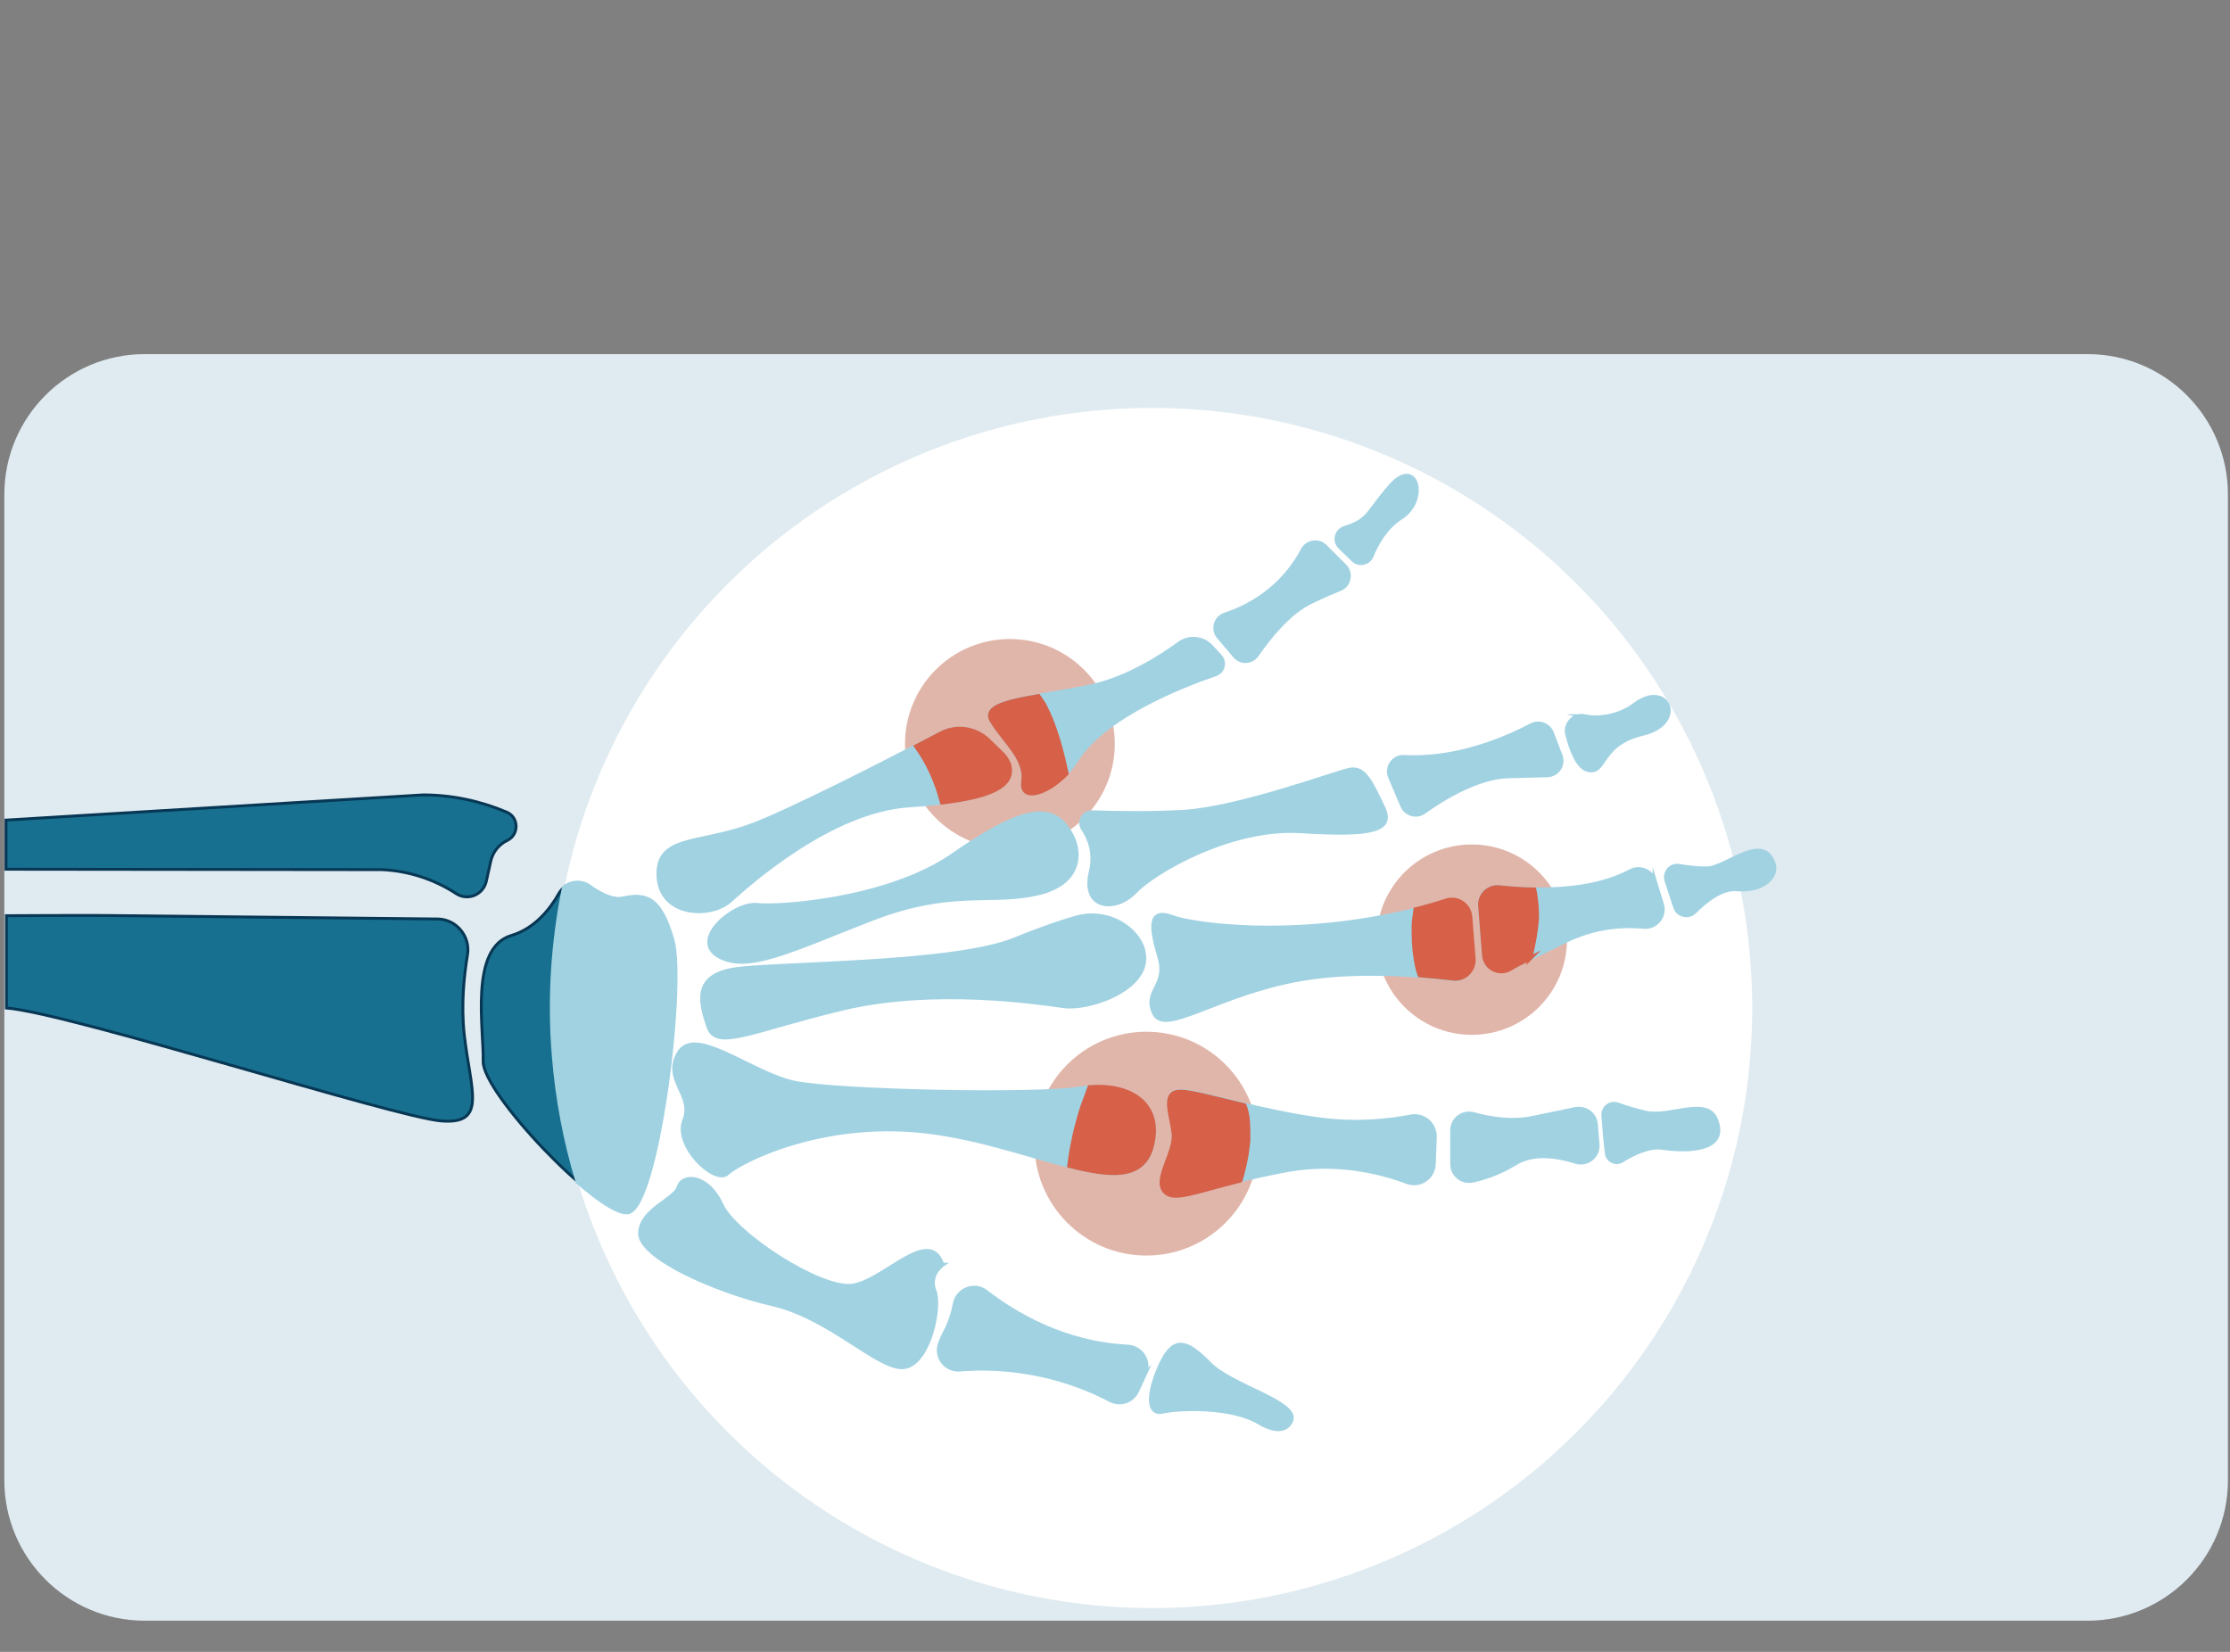 <?xml version="1.0" encoding="UTF-8"?> <svg xmlns="http://www.w3.org/2000/svg" viewBox="0 0 1080 800"><rect x="0" y="0" width="1080" height="800" fill="#808080" stroke="none"/><defs><style> .cls-1 { fill: #e0ebf1; } .cls-1, .cls-2, .cls-3 { stroke-width: 0px; } .cls-4 { fill: #d66048; stroke: #d66048; } .cls-4, .cls-5, .cls-6 { stroke-miterlimit: 10; } .cls-4, .cls-6 { stroke-width: 2.08px; } .cls-5 { fill: #17708f; stroke: #073754; stroke-width: 1.39px; } .cls-2 { fill: #fff; } .cls-3 { fill: #e1b6aa; } .cls-6 { fill: #a1d2e2; stroke: #a1d2e2; } </style></defs><g id="Layer_17" data-name="Layer 17"><path class="cls-1" d="m70.1,171.5h940.9c37.5,0,68,30.4,68,68v477.4c0,37.5-30.4,68-68,68H70.1c-37.5,0-68-30.4-68-68V239.5c0-37.6,30.5-68,68-68Z"></path></g><g id="Layer_2" data-name="Layer 2"><g><circle class="cls-2" cx="558" cy="488.17" r="290.6"></circle><path class="cls-5" d="m212.4,445.07c8.9.4,15.5,8.6,14,17.4-1.7,10.3-3.1,24.2-1.6,38.2,3,27.4,11.5,44-11.1,42.2S33.9,490.67,3.1,488.17v-44.7s37.5-.2,47.8-.1l161.5,1.7Z"></path><path class="cls-5" d="m3.1,420.97l181.9.2c12.8.6,25.2,4.6,35.9,11.6h0c5.6,3.7,13.1.6,14.6-5.9l2.2-9.9c1-4.3,3.9-8,7.9-9.9h0c5.9-2.8,5.8-11.3-.3-13.8h0c-12.8-5.4-26.5-8.3-40.4-8.3L2.9,397.17v23.8h.2Z"></path><path class="cls-5" d="m270.7,432.67c3-5.3,9.8-6.8,14.8-3.3,5,3.6,11.1,6.7,16,5.8,10.3-2,17.9-1.8,24.1,20.1s-7.6,131.3-22,131.7-70-57.6-69.6-73c.4-15.5-6.8-54.8,13.6-60.9,11.2-3.3,18.7-12.6,23.1-20.4Z"></path><circle class="cls-3" cx="555.2" cy="553.87" r="54.2"></circle><circle class="cls-3" cx="712.8" cy="455.07" r="46.1"></circle><circle class="cls-3" cx="489.1" cy="360.27" r="50.8"></circle><g><path class="cls-6" d="m831,542.27c-4.5-11.1-22.3-.6-34-3.3-5.2-1.2-10-2.7-13.6-4-3.5-1.2-7,1.5-6.8,5.2.4,6,1.1,13.8,1.7,18.4.4,3.4,4.3,5.3,7.2,3.4,5.3-3.3,13.2-7.1,19.4-6.2,10.5,1.6,32.4,2.2,26.1-13.5Z"></path><path class="cls-6" d="m772.8,544.47l.8,9.8c.5,5.7-5,10-10.4,8.3-8.6-2.7-20.4-4.7-29.2.7-7.6,4.7-15.1,7.2-20.8,8.4-5,1.1-9.8-2.7-9.8-7.9v-16.4c0-5.3,5.1-9.1,10.2-7.7,7.7,2.1,18.6,4,28.8,1.8,8.6-1.8,15.7-3.3,20.7-4.3,4.9-.8,9.3,2.5,9.7,7.3Z"></path><path class="cls-6" d="m694.8,550.67l-.5,13.2c-.3,6.4-6.7,10.8-12.8,8.5-12.7-4.8-34.1-10.2-58.5-5.7-39.1,7.3-53.5,16.3-58.8,10.1-5.3-6.2,5.7-19.1,4.3-28.6s-5.8-20,3.9-19.6,38.5,10.1,67.9,13.8c17.3,2.2,33.1.4,43.3-1.6,5.9-1,11.4,3.8,11.2,9.9Z"></path><path class="cls-4" d="m600.8,571.47c1.2-4.1,2.2-8.3,2.9-12.5.3-2.1.5-4.2.8-6.3v-2.8c0-3.7,0-8.2-1-11.9-.2-.4-.3-1-.4-1.3-.1-.4-.2-.9-.4-1.3-13.9-3.3-25.1-6.4-30.4-6.6-9.7-.4-5.2,10-3.9,19.6,1.4,9.5-9.6,22.4-4.3,28.6,4.2,4.8,13.8.4,36.6-5.3.1-.1.1-.2.1-.2Z"></path><path class="cls-6" d="m558.5,551.67c2.8-19.2-14.3-27.9-35.7-24.4-21.4,3.5-117.2,1.5-138-2.8-20.8-4.4-48-27.7-55.9-14.6s7.6,20.3,2.6,32.7c-5,12.4,15.1,31.1,20.7,25.6,5.6-5.4,47.2-27.4,100.7-19.7s100.6,38.1,105.6,3.2Z"></path><path class="cls-4" d="m524.3,535.87h0c-.3,1-.6,1.9-.9,2.8-.6,2-1.2,4.1-1.7,6.1-1,3.7-1.8,7.4-2.5,11.2-.5,2.9-1,5.8-1.3,8.6,22.3,5.7,37.8,6.3,40.6-13,2.6-17.7-11.7-26.5-30.8-25-1.1,3.1-2.3,6.2-3.4,9.3Z"></path><path class="cls-6" d="m625.4,687.57c2.3-8.6-29-16.3-39.5-26.9s-16.7-13.7-23-1.2c-6.2,12.5-8.2,25.9.1,24.1s33.5-2.7,46.8,5.3c13.3,7.9,15.6-1.3,15.6-1.3Z"></path><path class="cls-6" d="m554.3,665.67l-3.7,8c-2.3,4.9-8.1,6.8-12.9,4.3-12.8-6.8-39-17.5-72.8-14.8-6.9.6-12-6.2-9.5-12.7.7-1.9,1.6-3.9,2.8-6.2,2.1-3.9,3.5-8.5,4.3-12.8,1.3-6.9,9.4-10.1,15-5.8,14,10.9,38,25.1,68.8,26.6,6.6.4,10.8,7.4,8,13.4Z"></path><path class="cls-6" d="m456.3,612.57s-6.9,4.9-3.8,12.7-2.6,34.9-14.5,36.7-35.6-23.9-63.8-30.4c-28.2-6.5-64.4-22.9-64.1-34.3.3-11.5,16.8-16.1,18.7-22.4,1.9-6.3,14-5.8,20.5,8.6,6.6,14.4,47.8,41.2,63.3,39.3,15.5-1.9,37.5-29.1,43.7-10.2Z"></path><path class="cls-6" d="m807.2,426.57l4.2,12.8c1.3,3.9,6.3,5.1,9.2,2.2,5.3-5.3,13.2-11.7,20.7-11,12.7,1.1,19.5-6.2,17.7-11.9-4.9-15.9-22.7,1.8-32.3,2-4.3.1-9.2-.5-13.3-1.2-4.2-.8-7.5,3.1-6.2,7.1Z"></path><path class="cls-6" d="m801.4,426.87l3.4,11.1c1.8,5.7-2.9,11.4-8.8,10.8-9.5-.9-23.1-.3-37.5,6.7-12.1,5.9-21.3,10.5-27.6,13.8-5.3,2.8-11.7-.8-12.2-6.7l-1.9-23.9c-.4-5.3,4.1-9.6,9.3-9,15,1.7,43.5,3.1,63.5-7.7,4.6-2.5,10.3,0,11.8,4.9Z"></path><path class="cls-4" d="m741,464.07c.1-.4.2-.7.3-1.1.7-3,1.4-6.1,1.9-9.2.5-2.9.8-5.7,1.1-8.6v-.3c0-1.6,0-3.1-.1-4.7-.1-2.7-.5-5.3-.9-8h0c-.1-.4-.2-.9-.3-1.3-6.4-.1-12.2-.6-16.8-1.1-5.2-.6-9.7,3.7-9.3,9l1.9,23.9c.5,6,6.9,9.5,12.2,6.7,2.7-1.6,6-3.3,10-5.3Z"></path><path class="cls-6" d="m711.8,444.17l1.6,20.3c.4,5.6-4.4,10.3-10,9.6-15.9-2-46.7-4.6-73.5.1-40.4,7.1-65.8,27.5-70.9,16.5-5.1-11,6.8-12.8,2.6-27.1-4.2-14.3-5.5-23.8,6.3-19.3,11.2,4.2,69.5,11.9,132.3-7.8,5.6-1.8,11.2,2,11.6,7.7Z"></path><path class="cls-4" d="m685.6,440.47c-.4,2.6-.8,5.3-.9,7.9v3.1c0,1.5.1,3,.1,4.5.2,3.2.5,6.4,1.1,9.6.1.7.3,1.8.4,2.2.3,1.4.7,2.7,1.1,4,0,.2.1.3.2.5,6.2.5,11.6,1.1,16,1.6,5.6.7,10.4-3.9,10-9.6l-1.6-20.3c-.5-5.7-6.1-9.5-11.5-7.8-5.1,1.7-10.1,3.1-14.9,4.3Z"></path><path class="cls-6" d="m520.9,444.57c9.9-2.9,20.7-.2,27.8,7.2,3.1,3.3,5.4,7.4,5.4,12.4,0,15.5-27,24.7-39.1,23-12.2-1.7-62.7-9.4-107,1.2s-61,20.4-64.9,8.7c-3.9-11.7-7.4-24.7,13.4-27.6s105.7-2.4,134.9-14.4c13.2-5.4,22.9-8.6,29.5-10.5Z"></path><path class="cls-6" d="m515.7,399.67c8.3,9.8,10,27.5-13,32.9s-41.7-2.7-80.8,12.5c-39.1,15.2-59.9,25.9-73.8,17.9-13.9-7.9,7.6-25.8,18.5-24.6s63.6-2.4,95-24.2c31.3-21.8,45.5-24.7,54.1-14.5Z"></path><path class="cls-6" d="m485.4,365.27l-6.9-6.7c-6.1-5.9-15.4-7.3-22.9-3.3-23.9,12.5-74.8,38.7-93.4,45.2-24.6,8.6-44.1,4.7-43.2,23.9.9,19.2,25,20.3,34.6,11.7,9.5-8.6,48.8-43.6,86.6-46.1,33.7-2.2,50.8-7.3,48.6-18.7-.4-2.2-1.7-4.3-3.4-6Z"></path><path class="cls-4" d="m488.9,371.37c-.5-2.3-1.7-4.4-3.4-6.1l-6.9-6.7c-6.1-5.9-15.4-7.3-22.9-3.3-3.5,1.8-7.5,3.9-11.9,6.2,5.6,7.8,9.7,16.7,12.2,26.3.1.3.1.5.2.8,23.1-2.7,34.5-7.8,32.7-17.2Z"></path><path class="cls-6" d="m528.9,393.47c-4.1-.1-6.6,4.4-4.3,7.9,3.3,5,5.9,12,3.8,20.7-4.5,18.4,12,19.5,21.3,9.7,9.4-9.8,46.4-31.4,80.2-29.3s45.6,0,39.8-11.6c-5.7-11.6-8.8-19.8-16.5-17.9-7.7,1.8-53.9,18.8-80.2,20.3-15.8.9-32.9.6-44.1.2Z"></path><path class="cls-6" d="m673.3,376.27l5.9,13.9c1.7,4.1,6.8,5.6,10.4,3,9.2-6.6,26.1-16.9,40.8-17.3,8.3-.2,14.5-.4,19-.5,4.8-.1,8-5,6.3-9.4l-4.2-11c-1.5-3.9-6.1-5.6-9.8-3.7-11.5,6.1-35.9,16.9-61.7,15.4-5-.3-8.7,4.9-6.7,9.6Z"></path><path class="cls-6" d="m767.5,346.97c-5.1-1.2-9.7,3.6-8.4,8.7,1.9,7.5,5.1,15.8,9.8,17.1,9,2.3,5.4-12.5,26.7-17.5s12.3-26.3-4.1-13.8c-7.6,5.8-18.1,6.9-24,5.5Z"></path><path class="cls-6" d="m590.8,317.87l-4.4-4.8c-4-4.2-10.5-4.8-15.2-1.4-9.2,6.7-25.2,16.9-42.4,20.7-26.5,5.7-54.3,6.7-48.6,16.5,5.7,9.8,17,18.2,15.3,29.6s16.7,4.2,25.7-10.2c13.3-21.4,51-36.2,67.4-41.8,3.7-1.2,4.8-5.8,2.2-8.6Z"></path><path class="cls-4" d="m508.8,347.97c-.4-.5-.8-1.8-1-2.3-.7-1.5-1.4-2.9-2.1-4.3-.8-1.4-1.8-2.8-2.8-4.2-15.5,2.7-26.4,5.3-22.6,11.8,5.7,9.8,17,18.2,15.3,29.6-1.4,9.6,11.4,6,20.9-4-1.9-9.1-4.3-18.1-7.7-26.6Z"></path><path class="cls-6" d="m590.3,308.47l7.8,9.2c2.9,3.4,8.1,3.1,10.6-.6,5.6-8.1,15.4-20.5,26.3-25.7,5.8-2.8,10.5-4.8,14-6.2,4.4-1.8,5.6-7.6,2.2-11l-9.5-9.5c-3.2-3.2-8.6-2.3-10.7,1.7-5,9.5-16,24.2-37.8,31.4-4.5,1.5-6,7.1-2.9,10.7Z"></path><path class="cls-6" d="m649,264.87l6.4,6.2c2.7,2.7,7.3,1.7,8.8-1.8,2.4-6,6.9-14,14.3-18.7,13.1-8.3,7.7-29.5-4.9-15.3-11.7,13.2-10,16.6-22.4,20.5-4,1.4-5.1,6.3-2.2,9.1Z"></path><path class="cls-6" d="m325.6,455.37c-6.2-22-13.8-22.2-24.1-20.1-4.9,1-11-2.2-16-5.8-3.9-2.8-8.9-2.4-12.3.4-5.3,26.2-7.2,53.5-4.9,81.5,1.7,21.1,5.6,41.5,11.5,61,10.1,8.8,19.2,14.9,23.9,14.7,14.3-.4,28-109.8,21.9-131.7Z"></path></g></g></g></svg> 